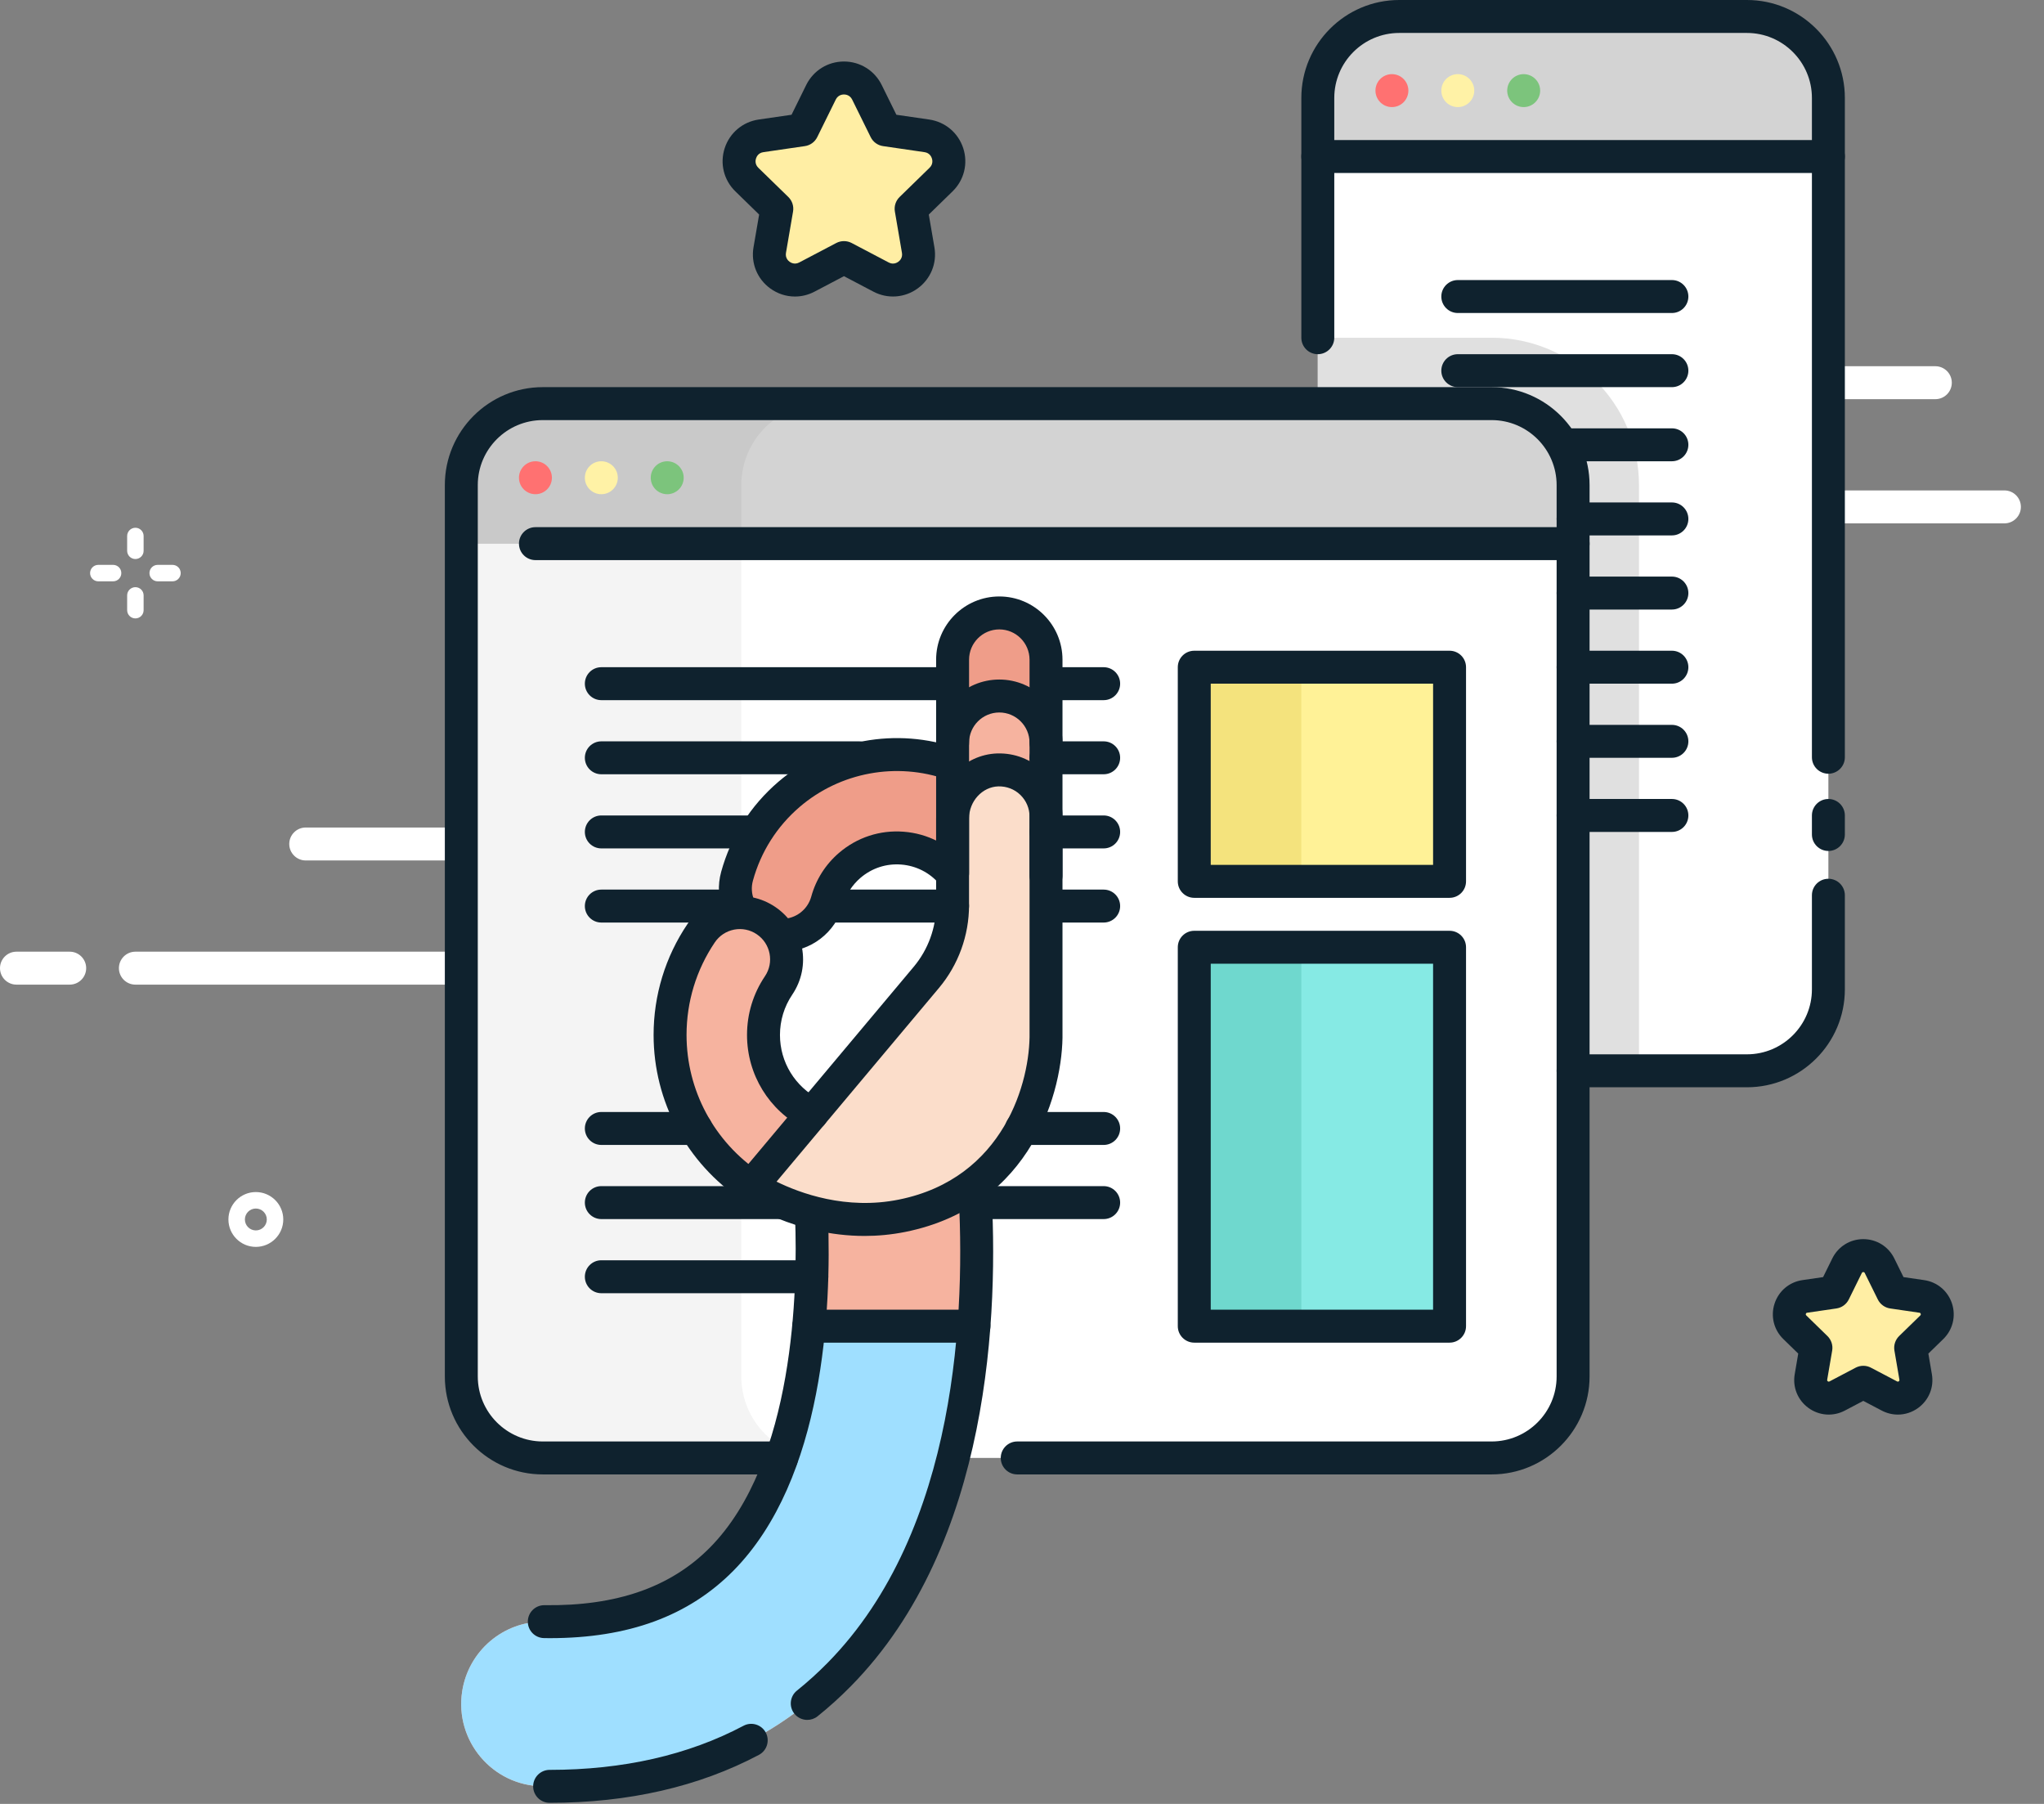 <?xml version="1.0" encoding="UTF-8"?> <svg xmlns="http://www.w3.org/2000/svg" xmlns:xlink="http://www.w3.org/1999/xlink" width="68px" height="60px" viewBox="0 0 68 60"><rect x="0" y="0" width="68" height="60" fill="#808080" stroke="none"/> <!-- Generator: Sketch 51.2 (57519) - http://www.bohemiancoding.com/sketch --> <title>Group</title> <desc>Created with Sketch.</desc> <defs></defs> <g id="Final-Design" stroke="none" stroke-width="1" fill="none" fill-rule="evenodd"> <g id="Features" transform="translate(-297, -899)"> <g id="Group" transform="translate(297, 899)"> <path d="M16.783,28.62 L10.171,28.62 C9.869,28.62 9.623,28.374 9.623,28.072 C9.623,27.769 9.869,27.524 10.171,27.524 L16.783,27.524 C17.085,27.524 17.331,27.769 17.331,28.072 C17.331,28.374 17.085,28.62 16.783,28.62" id="Fill-1" fill="#FFFFFF"></path> <path d="M15.858,32.75 L4.504,32.75 C4.202,32.75 3.956,32.505 3.956,32.202 C3.956,31.9 4.202,31.654 4.504,31.654 L15.858,31.654 C16.161,31.654 16.406,31.9 16.406,32.202 C16.406,32.505 16.161,32.75 15.858,32.75" id="Fill-3" fill="#FFFFFF"></path> <path d="M2.319,32.75 L0.548,32.75 C0.245,32.75 0,32.505 0,32.202 C0,31.9 0.245,31.654 0.548,31.654 L2.319,31.654 C2.621,31.654 2.867,31.9 2.867,32.202 C2.867,32.505 2.621,32.75 2.319,32.75" id="Fill-5" fill="#FFFFFF"></path> <path d="M64.385,13.277 L61.164,13.277 C60.861,13.277 60.616,13.032 60.616,12.729 C60.616,12.427 60.861,12.181 61.164,12.181 L64.385,12.181 C64.688,12.181 64.933,12.427 64.933,12.729 C64.933,13.032 64.688,13.277 64.385,13.277" id="Fill-7" fill="#FFFFFF"></path> <path d="M66.683,17.408 L61.163,17.408 C60.861,17.408 60.616,17.162 60.616,16.86 C60.616,16.557 60.861,16.312 61.163,16.312 L66.683,16.312 C66.985,16.312 67.231,16.557 67.231,16.86 C67.231,17.162 66.985,17.408 66.683,17.408" id="Fill-9" fill="#FFFFFF"></path> <path d="M8.511,40.197 C8.311,40.197 8.147,40.36 8.147,40.561 C8.147,40.762 8.311,40.925 8.511,40.925 C8.712,40.925 8.876,40.762 8.876,40.561 C8.876,40.36 8.712,40.197 8.511,40.197 M8.511,41.473 C8.008,41.473 7.599,41.064 7.599,40.561 C7.599,40.058 8.008,39.649 8.511,39.649 C9.014,39.649 9.424,40.058 9.424,40.561 C9.424,41.064 9.014,41.473 8.511,41.473" id="Fill-13" fill="#FFFFFF"></path> <path d="M4.504,18.594 C4.353,18.594 4.23,18.471 4.23,18.32 L4.23,17.828 C4.23,17.677 4.353,17.554 4.504,17.554 C4.656,17.554 4.778,17.677 4.778,17.828 L4.778,18.32 C4.778,18.471 4.656,18.594 4.504,18.594" id="Fill-25" fill="#FFFFFF"></path> <path d="M4.504,20.569 C4.353,20.569 4.23,20.446 4.23,20.295 L4.23,19.804 C4.23,19.652 4.353,19.53 4.504,19.53 C4.656,19.53 4.778,19.652 4.778,19.804 L4.778,20.295 C4.778,20.446 4.656,20.569 4.504,20.569" id="Fill-27" fill="#FFFFFF"></path> <path d="M5.738,19.336 L5.246,19.336 C5.095,19.336 4.972,19.213 4.972,19.062 C4.972,18.91 5.095,18.788 5.246,18.788 L5.738,18.788 C5.889,18.788 6.012,18.91 6.012,19.062 C6.012,19.213 5.889,19.336 5.738,19.336" id="Fill-29" fill="#FFFFFF"></path> <path d="M3.762,19.336 L3.271,19.336 C3.12,19.336 2.997,19.213 2.997,19.062 C2.997,18.91 3.12,18.788 3.271,18.788 L3.762,18.788 C3.914,18.788 4.036,18.91 4.036,19.062 C4.036,19.213 3.914,19.336 3.762,19.336" id="Fill-31" fill="#FFFFFF"></path> <path d="M58.117,35.616 L46.55,35.616 C45.054,35.616 43.841,34.403 43.841,32.907 L43.841,3.258 C43.841,1.761 45.054,0.548 46.55,0.548 L58.117,0.548 C59.614,0.548 60.827,1.761 60.827,3.258 L60.827,32.907 C60.827,34.403 59.614,35.616 58.117,35.616" id="Fill-33" fill="#FFFFFF"></path> <path d="M49.623,11.233 L43.841,11.233 L43.841,32.907 C43.841,34.403 45.054,35.616 46.55,35.616 L54.526,35.616 L54.526,16.136 C54.526,13.432 52.326,11.233 49.623,11.233" id="Fill-35" fill="#E0E0E0"></path> <path d="M60.827,3.258 C60.827,1.761 59.614,0.548 58.117,0.548 L46.552,0.548 C45.054,0.548 43.841,1.762 43.841,3.259 L43.841,5.205 L60.827,5.205 L60.827,3.258 Z" id="Fill-37" fill="#D3D3D3"></path> <path d="M46.854,3.014 C46.854,3.316 46.609,3.562 46.306,3.562 C46.004,3.562 45.759,3.316 45.759,3.014 C45.759,2.711 46.004,2.466 46.306,2.466 C46.609,2.466 46.854,2.711 46.854,3.014" id="Fill-39" fill="#FF7171"></path> <path d="M49.046,3.014 C49.046,3.316 48.801,3.562 48.498,3.562 C48.196,3.562 47.95,3.316 47.95,3.014 C47.95,2.711 48.196,2.466 48.498,2.466 C48.801,2.466 49.046,2.711 49.046,3.014" id="Fill-41" fill="#FFF2A6"></path> <path d="M51.238,3.014 C51.238,3.316 50.992,3.562 50.69,3.562 C50.388,3.562 50.142,3.316 50.142,3.014 C50.142,2.711 50.388,2.466 50.69,2.466 C50.992,2.466 51.238,2.711 51.238,3.014" id="Fill-43" fill="#7CC47C"></path> <path d="M49.623,48.493 L18.058,48.493 C16.561,48.493 15.347,47.279 15.347,45.782 L15.347,16.134 C15.347,14.638 16.561,13.425 18.057,13.425 L49.623,13.425 C51.12,13.425 52.334,14.638 52.334,16.136 L52.334,45.782 C52.334,47.279 51.12,48.493 49.623,48.493" id="Fill-45" fill="#FFFFFF"></path> <path d="M24.662,45.782 L24.662,16.134 C24.662,14.638 25.876,13.425 27.372,13.425 L18.057,13.425 C16.561,13.425 15.347,14.638 15.347,16.134 L15.347,45.782 C15.347,47.28 16.561,48.493 18.058,48.493 L27.373,48.493 C25.876,48.493 24.662,47.28 24.662,45.782" id="Fill-47" fill="#F4F4F4"></path> <path d="M49.623,13.425 L18.058,13.425 C16.561,13.425 15.347,14.638 15.347,16.136 L15.347,18.082 L52.334,18.082 L52.334,16.136 C52.334,14.638 51.12,13.425 49.623,13.425" id="Fill-49" fill="#D3D3D3"></path> <path d="M24.662,16.134 C24.662,14.638 25.876,13.425 27.372,13.425 L18.058,13.425 C16.561,13.425 15.347,14.638 15.347,16.136 L15.347,18.082 L24.662,18.082 L24.662,16.134 Z" id="Fill-51" fill="#C9C9C9"></path> <path d="M18.361,15.89 C18.361,16.193 18.116,16.438 17.813,16.438 C17.511,16.438 17.265,16.193 17.265,15.89 C17.265,15.588 17.511,15.342 17.813,15.342 C18.116,15.342 18.361,15.588 18.361,15.89" id="Fill-53" fill="#FF7171"></path> <path d="M20.553,15.89 C20.553,16.193 20.308,16.438 20.005,16.438 C19.702,16.438 19.457,16.193 19.457,15.89 C19.457,15.588 19.702,15.342 20.005,15.342 C20.308,15.342 20.553,15.588 20.553,15.89" id="Fill-55" fill="#FFF2A6"></path> <path d="M22.745,15.89 C22.745,16.193 22.499,16.438 22.197,16.438 C21.894,16.438 21.649,16.193 21.649,15.89 C21.649,15.588 21.894,15.342 22.197,15.342 C22.499,15.342 22.745,15.588 22.745,15.89" id="Fill-57" fill="#7CC47C"></path> <polygon id="Fill-59" fill="#FFF297" points="39.731 29.315 48.224 29.315 48.224 22.192 39.731 22.192"></polygon> <polygon id="Fill-61" fill="#86EAE4" points="39.731 44.11 48.224 44.11 48.224 31.507 39.731 31.507"></polygon> <polygon id="Fill-62" fill="#F4E37D" points="39.731 29.315 43.293 29.315 43.293 22.192 39.731 22.192"></polygon> <polygon id="Fill-63" fill="#6FD8CE" points="39.731 44.11 43.293 44.11 43.293 31.507 39.731 31.507"></polygon> <path d="M18.285,59.416 C18.205,59.416 18.125,59.416 18.045,59.415 C16.382,59.394 15.122,57.902 15.375,56.258 C15.582,54.913 16.746,53.919 18.107,53.938 C20.657,53.972 22.6,53.284 24.008,51.859 C27.58,48.245 27.184,40.35 26.73,37.613 L32.134,36.704 C32.22,37.216 34.185,49.337 27.919,55.698 C25.482,58.171 22.251,59.416 18.285,59.416" id="Fill-64" fill="#F6B39F"></path> <path d="M26.02,31.11 C25.883,31.11 25.745,31.092 25.607,31.054 C24.779,30.827 24.293,29.971 24.52,29.144 C24.812,28.081 25.41,27.14 26.249,26.421 C28.559,24.442 32.048,24.712 34.026,27.021 C34.585,27.673 34.509,28.654 33.857,29.212 C33.205,29.771 32.224,29.695 31.666,29.043 C30.802,28.035 29.279,27.917 28.271,28.781 C27.905,29.095 27.644,29.505 27.517,29.968 C27.327,30.657 26.702,31.11 26.02,31.11" id="Fill-65" fill="#EF9D89"></path> <path d="M28.346,40.478 C25.008,40.478 22.292,37.763 22.292,34.424 C22.292,33.212 22.649,32.04 23.326,31.038 C23.807,30.327 24.773,30.14 25.484,30.621 C26.195,31.101 26.382,32.067 25.902,32.778 C25.573,33.264 25.4,33.834 25.4,34.424 C25.4,36.049 26.721,37.37 28.346,37.37 C29.97,37.37 31.292,36.049 31.292,34.424 C31.292,33.566 31.988,32.87 32.846,32.87 C33.704,32.87 34.4,33.566 34.4,34.424 C34.4,37.763 31.684,40.478 28.346,40.478" id="Fill-66" fill="#F6B39F"></path> <path d="M33.245,30.679 C32.387,30.679 31.691,29.983 31.691,29.125 L31.691,21.941 C31.691,21.083 32.387,20.388 33.245,20.388 C34.103,20.388 34.799,21.083 34.799,21.941 L34.799,29.125 C34.799,29.983 34.103,30.679 33.245,30.679" id="Fill-67" fill="#EF9D89"></path> <path d="M33.245,33.441 C32.387,33.441 31.691,32.746 31.691,31.887 L31.691,24.704 C31.691,23.846 32.387,23.15 33.245,23.15 C34.103,23.15 34.799,23.846 34.799,24.704 L34.799,31.887 C34.799,32.746 34.103,33.441 33.245,33.441" id="Fill-68" fill="#F6B39F"></path> <path d="M33.197,25.608 C32.346,25.634 31.691,26.376 31.691,27.226 L31.691,30.111 C31.691,30.987 31.382,31.836 30.818,32.508 L24.991,39.456 C24.991,39.456 27.218,40.999 30.01,40.438 C33.995,39.636 34.829,35.899 34.799,34.328 L34.799,27.161 C34.799,26.287 34.077,25.582 33.197,25.608" id="Fill-69" fill="#FBDDCA"></path> <path d="M26.907,44.11 C26.643,46.967 25.858,49.987 24.008,51.859 C22.599,53.284 20.657,53.972 18.107,53.938 C16.747,53.919 15.582,54.913 15.375,56.258 C15.122,57.902 16.382,59.394 18.045,59.414 C18.125,59.416 18.205,59.416 18.285,59.416 C22.25,59.416 25.481,58.171 27.919,55.698 C31.025,52.545 32.108,47.978 32.401,44.11 L26.907,44.11 Z" id="Fill-70" fill="#9FDFFF"></path> <path d="M28.841,3.069 L29.458,4.318 L30.836,4.519 C31.535,4.62 31.814,5.479 31.308,5.972 L30.311,6.944 L30.546,8.317 C30.665,9.013 29.935,9.544 29.31,9.215 L28.077,8.567 L26.844,9.215 C26.219,9.544 25.488,9.013 25.608,8.317 L25.843,6.944 L24.846,5.972 C24.34,5.479 24.619,4.62 25.318,4.519 L26.696,4.318 L27.313,3.069 C27.625,2.436 28.528,2.436 28.841,3.069" id="Fill-71" fill="#FFEEA4"></path> <path d="M62.527,42.098 L62.962,42.979 L63.934,43.12 C64.427,43.192 64.624,43.798 64.267,44.146 L63.564,44.831 L63.73,45.799 C63.814,46.29 63.299,46.665 62.858,46.433 L61.988,45.976 L61.119,46.433 C60.678,46.665 60.162,46.29 60.247,45.799 L60.413,44.831 L59.709,44.146 C59.352,43.798 59.549,43.192 60.042,43.12 L61.015,42.979 L61.449,42.098 C61.67,41.651 62.307,41.651 62.527,42.098" id="Fill-72" fill="#FFEEA4"></path> <path d="M55.622,10.411 L48.498,10.411 C48.196,10.411 47.95,10.165 47.95,9.863 C47.95,9.561 48.196,9.315 48.498,9.315 L55.622,9.315 C55.924,9.315 56.169,9.561 56.169,9.863 C56.169,10.165 55.924,10.411 55.622,10.411" id="Fill-73" fill="#0F222E"></path> <path d="M55.622,12.877 L48.498,12.877 C48.196,12.877 47.95,12.631 47.95,12.329 C47.95,12.026 48.196,11.781 48.498,11.781 L55.622,11.781 C55.924,11.781 56.169,12.026 56.169,12.329 C56.169,12.631 55.924,12.877 55.622,12.877" id="Fill-74" fill="#0F222E"></path> <path d="M55.622,15.342 L52.06,15.342 C51.757,15.342 51.512,15.097 51.512,14.794 C51.512,14.492 51.757,14.247 52.06,14.247 L55.622,14.247 C55.924,14.247 56.169,14.492 56.169,14.794 C56.169,15.097 55.924,15.342 55.622,15.342" id="Fill-75" fill="#0F222E"></path> <path d="M55.622,17.808 L52.334,17.808 C52.031,17.808 51.786,17.563 51.786,17.26 C51.786,16.958 52.031,16.712 52.334,16.712 L55.622,16.712 C55.924,16.712 56.169,16.958 56.169,17.26 C56.169,17.563 55.924,17.808 55.622,17.808" id="Fill-76" fill="#0F222E"></path> <path d="M55.622,20.274 L52.334,20.274 C52.031,20.274 51.786,20.028 51.786,19.726 C51.786,19.424 52.031,19.178 52.334,19.178 L55.622,19.178 C55.924,19.178 56.169,19.424 56.169,19.726 C56.169,20.028 55.924,20.274 55.622,20.274" id="Fill-77" fill="#0F222E"></path> <path d="M55.622,22.74 L52.334,22.74 C52.031,22.74 51.786,22.494 51.786,22.192 C51.786,21.889 52.031,21.644 52.334,21.644 L55.622,21.644 C55.924,21.644 56.169,21.889 56.169,22.192 C56.169,22.494 55.924,22.74 55.622,22.74" id="Fill-78" fill="#0F222E"></path> <path d="M55.622,25.205 L52.334,25.205 C52.031,25.205 51.786,24.96 51.786,24.658 C51.786,24.355 52.031,24.11 52.334,24.11 L55.622,24.11 C55.924,24.11 56.169,24.355 56.169,24.658 C56.169,24.96 55.924,25.205 55.622,25.205" id="Fill-79" fill="#0F222E"></path> <path d="M55.622,27.671 L52.334,27.671 C52.031,27.671 51.786,27.426 51.786,27.123 C51.786,26.821 52.031,26.575 52.334,26.575 L55.622,26.575 C55.924,26.575 56.169,26.821 56.169,27.123 C56.169,27.426 55.924,27.671 55.622,27.671" id="Fill-80" fill="#0F222E"></path> <path d="M36.717,23.288 L35.073,23.288 C34.771,23.288 34.526,23.042 34.526,22.74 C34.526,22.437 34.771,22.192 35.073,22.192 L36.717,22.192 C37.02,22.192 37.265,22.437 37.265,22.74 C37.265,23.042 37.02,23.288 36.717,23.288" id="Fill-81" fill="#0F222E"></path> <path d="M31.566,23.288 L20.005,23.288 C19.702,23.288 19.457,23.042 19.457,22.74 C19.457,22.437 19.702,22.192 20.005,22.192 L31.566,22.192 C31.869,22.192 32.114,22.437 32.114,22.74 C32.114,23.042 31.869,23.288 31.566,23.288" id="Fill-82" fill="#0F222E"></path> <path d="M36.717,25.753 L34.799,25.753 C34.496,25.753 34.251,25.508 34.251,25.205 C34.251,24.903 34.496,24.658 34.799,24.658 L36.717,24.658 C37.02,24.658 37.265,24.903 37.265,25.205 C37.265,25.508 37.02,25.753 36.717,25.753" id="Fill-83" fill="#0F222E"></path> <path d="M28.587,25.753 L20.005,25.753 C19.702,25.753 19.457,25.508 19.457,25.205 C19.457,24.903 19.702,24.658 20.005,24.658 L28.587,24.658 C28.89,24.658 29.135,24.903 29.135,25.205 C29.135,25.508 28.89,25.753 28.587,25.753" id="Fill-84" fill="#0F222E"></path> <path d="M36.717,28.219 L34.799,28.219 C34.497,28.219 34.252,27.974 34.252,27.671 C34.252,27.369 34.497,27.123 34.799,27.123 L36.717,27.123 C37.02,27.123 37.265,27.369 37.265,27.671 C37.265,27.974 37.02,28.219 36.717,28.219" id="Fill-85" fill="#0F222E"></path> <path d="M25.057,28.219 L20.005,28.219 C19.702,28.219 19.457,27.974 19.457,27.671 C19.457,27.369 19.702,27.123 20.005,27.123 L25.057,27.123 C25.36,27.123 25.605,27.369 25.605,27.671 C25.605,27.974 25.36,28.219 25.057,28.219" id="Fill-86" fill="#0F222E"></path> <path d="M36.717,30.685 L34.883,30.685 C34.581,30.685 34.335,30.439 34.335,30.137 C34.335,29.834 34.581,29.589 34.883,29.589 L36.717,29.589 C37.02,29.589 37.265,29.834 37.265,30.137 C37.265,30.439 37.02,30.685 36.717,30.685" id="Fill-87" fill="#0F222E"></path> <path d="M31.691,30.685 L27.56,30.685 C27.258,30.685 27.012,30.439 27.012,30.137 C27.012,29.834 27.258,29.589 27.56,29.589 L31.691,29.589 C31.993,29.589 32.238,29.834 32.238,30.137 C32.238,30.439 31.993,30.685 31.691,30.685" id="Fill-88" fill="#0F222E"></path> <path d="M24.578,30.685 L20.005,30.685 C19.702,30.685 19.457,30.439 19.457,30.137 C19.457,29.834 19.702,29.589 20.005,29.589 L24.578,29.589 C24.88,29.589 25.125,29.834 25.125,30.137 C25.125,30.439 24.88,30.685 24.578,30.685" id="Fill-89" fill="#0F222E"></path> <path d="M36.717,38.082 L33.986,38.082 C33.683,38.082 33.438,37.837 33.438,37.534 C33.438,37.232 33.683,36.986 33.986,36.986 L36.717,36.986 C37.02,36.986 37.265,37.232 37.265,37.534 C37.265,37.837 37.02,38.082 36.717,38.082" id="Fill-90" fill="#0F222E"></path> <path d="M23.153,38.082 L20.005,38.082 C19.702,38.082 19.457,37.837 19.457,37.534 C19.457,37.232 19.702,36.986 20.005,36.986 L23.153,36.986 C23.456,36.986 23.701,37.232 23.701,37.534 C23.701,37.837 23.456,38.082 23.153,38.082" id="Fill-91" fill="#0F222E"></path> <path d="M36.717,40.548 L32.401,40.548 C32.098,40.548 31.853,40.302 31.853,40 C31.853,39.698 32.098,39.452 32.401,39.452 L36.717,39.452 C37.02,39.452 37.265,39.698 37.265,40 C37.265,40.302 37.02,40.548 36.717,40.548" id="Fill-92" fill="#0F222E"></path> <path d="M25.987,40.548 L20.005,40.548 C19.702,40.548 19.457,40.302 19.457,40 C19.457,39.698 19.702,39.452 20.005,39.452 L25.987,39.452 C26.289,39.452 26.535,39.698 26.535,40 C26.535,40.302 26.289,40.548 25.987,40.548" id="Fill-93" fill="#0F222E"></path> <path d="M27.008,43.014 L20.005,43.014 C19.702,43.014 19.457,42.768 19.457,42.466 C19.457,42.163 19.702,41.918 20.005,41.918 L27.008,41.918 C27.31,41.918 27.556,42.163 27.556,42.466 C27.556,42.768 27.31,43.014 27.008,43.014" id="Fill-94" fill="#0F222E"></path> <path d="M33.197,25.608 L33.2,25.608 L33.197,25.608 Z M25.834,39.303 C26.608,39.684 28.144,40.255 29.902,39.9 C33.413,39.194 34.282,35.953 34.251,34.338 L34.251,27.161 C34.251,26.887 34.142,26.631 33.945,26.439 C33.749,26.248 33.487,26.15 33.214,26.156 C32.676,26.172 32.238,26.652 32.238,27.226 L32.238,30.111 C32.238,31.114 31.883,32.091 31.238,32.86 L25.834,39.303 Z M28.761,41.109 C26.447,41.109 24.762,39.964 24.679,39.906 C24.552,39.818 24.469,39.681 24.448,39.529 C24.428,39.376 24.472,39.222 24.571,39.104 L30.399,32.155 C30.878,31.583 31.143,30.857 31.143,30.111 L31.143,27.226 C31.143,26.066 32.057,25.094 33.181,25.06 C33.758,25.045 34.297,25.254 34.709,25.653 C35.12,26.052 35.347,26.588 35.347,27.161 L35.347,34.328 C35.384,36.249 34.339,40.126 30.118,40.975 C29.648,41.069 29.193,41.109 28.761,41.109 Z" id="Fill-95" fill="#0F222E"></path> <path d="M24.988,40.008 C24.883,40.008 24.777,39.978 24.684,39.915 C22.843,38.684 21.744,36.631 21.744,34.424 C21.744,33.101 22.134,31.825 22.872,30.732 C23.187,30.266 23.663,29.951 24.215,29.844 C24.766,29.738 25.326,29.852 25.791,30.166 C26.256,30.481 26.571,30.958 26.678,31.509 C26.785,32.06 26.67,32.62 26.356,33.085 C26.089,33.48 25.948,33.943 25.948,34.424 C25.948,35.329 26.45,36.148 27.259,36.562 C27.528,36.7 27.636,37.03 27.498,37.299 C27.36,37.569 27.029,37.674 26.76,37.538 C25.583,36.936 24.852,35.743 24.852,34.424 C24.852,33.724 25.058,33.049 25.448,32.471 C25.759,32.012 25.637,31.385 25.177,31.075 C24.955,30.924 24.686,30.87 24.423,30.92 C24.159,30.972 23.931,31.122 23.78,31.345 C23.165,32.256 22.84,33.321 22.84,34.424 C22.84,36.265 23.757,37.977 25.293,39.005 C25.545,39.173 25.612,39.513 25.444,39.765 C25.338,39.923 25.165,40.008 24.988,40.008" id="Fill-96" fill="#0F222E"></path> <path d="M34.799,29.673 C34.496,29.673 34.251,29.427 34.251,29.125 L34.251,24.704 C34.251,24.15 33.8,23.698 33.245,23.698 C32.69,23.698 32.239,24.15 32.239,24.704 L32.239,29.043 C32.239,29.346 31.993,29.591 31.691,29.591 C31.388,29.591 31.143,29.346 31.143,29.043 L31.143,24.704 C31.143,23.545 32.086,22.602 33.245,22.602 C34.404,22.602 35.347,23.545 35.347,24.704 L35.347,29.125 C35.347,29.427 35.101,29.673 34.799,29.673" id="Fill-97" fill="#0F222E"></path> <path d="M34.799,25.252 C34.496,25.252 34.251,25.007 34.251,24.704 L34.251,21.942 C34.251,21.387 33.8,20.935 33.245,20.935 C32.69,20.935 32.239,21.387 32.239,21.942 L32.239,24.704 C32.239,25.007 31.993,25.252 31.691,25.252 C31.388,25.252 31.143,25.007 31.143,24.704 L31.143,21.942 C31.143,20.782 32.086,19.839 33.245,19.839 C34.404,19.839 35.347,20.782 35.347,21.942 L35.347,24.704 C35.347,25.007 35.101,25.252 34.799,25.252" id="Fill-98" fill="#0F222E"></path> <path d="M24.578,30.685 C24.361,30.685 24.156,30.556 24.07,30.343 C23.895,29.912 23.869,29.447 23.992,28.998 C24.313,27.83 24.971,26.795 25.893,26.005 C27.536,24.597 29.827,24.173 31.873,24.899 C32.158,25 32.307,25.313 32.206,25.599 C32.105,25.884 31.792,26.033 31.507,25.932 C29.829,25.337 27.952,25.684 26.606,26.837 C25.85,27.484 25.312,28.332 25.049,29.289 C24.989,29.504 25.002,29.726 25.086,29.932 C25.199,30.212 25.063,30.532 24.783,30.645 C24.716,30.673 24.646,30.685 24.578,30.685" id="Fill-99" fill="#0F222E"></path> <path d="M26.02,31.658 C25.717,31.658 25.472,31.412 25.472,31.11 C25.472,30.808 25.717,30.562 26.02,30.562 C26.471,30.562 26.869,30.258 26.989,29.822 C27.145,29.254 27.465,28.75 27.915,28.365 C28.514,27.852 29.277,27.602 30.065,27.664 C30.853,27.725 31.569,28.088 32.082,28.686 C32.279,28.916 32.252,29.262 32.022,29.459 C31.793,29.656 31.447,29.629 31.25,29.4 C30.927,29.023 30.476,28.795 29.981,28.756 C29.484,28.717 29.005,28.875 28.628,29.197 C28.345,29.44 28.143,29.757 28.046,30.113 C27.795,31.023 26.962,31.658 26.02,31.658" id="Fill-100" fill="#0F222E"></path> <path d="M18.291,54.487 C18.228,54.487 18.164,54.486 18.1,54.485 C17.797,54.481 17.555,54.233 17.56,53.93 C17.564,53.63 17.808,53.39 18.107,53.39 L18.115,53.39 C20.512,53.423 22.312,52.795 23.618,51.474 C26.444,48.615 26.541,42.851 26.451,40.506 C26.44,40.204 26.675,39.949 26.978,39.938 C27.279,39.926 27.535,40.162 27.546,40.464 C27.664,43.555 27.412,49.194 24.398,52.245 C22.907,53.752 20.909,54.487 18.291,54.487" id="Fill-101" fill="#0F222E"></path> <path d="M18.285,59.964 C17.983,59.964 17.737,59.719 17.737,59.416 C17.737,59.114 17.983,58.868 18.285,58.868 C20.728,58.868 22.898,58.375 24.735,57.401 C25.002,57.259 25.334,57.361 25.476,57.628 C25.617,57.896 25.516,58.227 25.248,58.369 C23.251,59.427 20.909,59.964 18.285,59.964" id="Fill-102" fill="#0F222E"></path> <path d="M26.856,57.206 C26.696,57.206 26.537,57.136 26.428,57.001 C26.239,56.765 26.277,56.42 26.513,56.231 C26.864,55.949 27.206,55.64 27.528,55.313 C31.89,50.886 32.126,43.504 31.878,39.498 C31.86,39.196 32.09,38.936 32.391,38.917 C32.688,38.897 32.953,39.128 32.972,39.43 C33.231,43.619 32.969,51.352 28.309,56.082 C27.957,56.44 27.583,56.778 27.199,57.086 C27.098,57.167 26.977,57.206 26.856,57.206" id="Fill-103" fill="#0F222E"></path> <path d="M32.401,44.658 L26.907,44.658 C26.605,44.658 26.359,44.412 26.359,44.11 C26.359,43.807 26.605,43.562 26.907,43.562 L32.401,43.562 C32.703,43.562 32.949,43.807 32.949,44.11 C32.949,44.412 32.703,44.658 32.401,44.658" id="Fill-104" fill="#0F222E"></path> <path d="M49.623,49.041 L33.841,49.041 C33.538,49.041 33.293,48.796 33.293,48.493 C33.293,48.191 33.538,47.945 33.841,47.945 L49.623,47.945 C50.816,47.945 51.786,46.975 51.786,45.782 L51.786,16.136 C51.786,14.943 50.816,13.973 49.623,13.973 L18.057,13.973 C16.865,13.973 15.895,14.942 15.895,16.134 L15.895,45.782 C15.895,46.975 16.866,47.945 18.058,47.945 L26.002,47.945 C26.305,47.945 26.55,48.191 26.55,48.493 C26.55,48.796 26.305,49.041 26.002,49.041 L18.058,49.041 C16.261,49.041 14.799,47.579 14.799,45.782 L14.799,16.134 C14.799,14.338 16.261,12.877 18.057,12.877 L49.623,12.877 C51.42,12.877 52.882,14.339 52.882,16.136 L52.882,45.782 C52.882,47.579 51.42,49.041 49.623,49.041" id="Fill-105" fill="#0F222E"></path> <path d="M40.279,28.767 L47.676,28.767 L47.676,22.74 L40.279,22.74 L40.279,28.767 Z M48.224,29.863 L39.731,29.863 C39.428,29.863 39.183,29.618 39.183,29.315 L39.183,22.192 C39.183,21.889 39.428,21.644 39.731,21.644 L48.224,21.644 C48.527,21.644 48.772,21.889 48.772,22.192 L48.772,29.315 C48.772,29.618 48.527,29.863 48.224,29.863 Z" id="Fill-106" fill="#0F222E"></path> <path d="M40.279,43.562 L47.676,43.562 L47.676,32.055 L40.279,32.055 L40.279,43.562 Z M48.224,44.658 L39.731,44.658 C39.428,44.658 39.183,44.412 39.183,44.11 L39.183,31.507 C39.183,31.204 39.428,30.959 39.731,30.959 L48.224,30.959 C48.527,30.959 48.772,31.204 48.772,31.507 L48.772,44.11 C48.772,44.412 48.527,44.658 48.224,44.658 Z" id="Fill-107" fill="#0F222E"></path> <path d="M52.334,18.63 L17.813,18.63 C17.511,18.63 17.265,18.385 17.265,18.082 C17.265,17.78 17.511,17.534 17.813,17.534 L52.334,17.534 C52.636,17.534 52.882,17.78 52.882,18.082 C52.882,18.385 52.636,18.63 52.334,18.63" id="Fill-108" fill="#0F222E"></path> <path d="M58.117,36.164 L52.334,36.164 C52.031,36.164 51.786,35.919 51.786,35.616 C51.786,35.314 52.031,35.068 52.334,35.068 L58.117,35.068 C59.309,35.068 60.279,34.099 60.279,32.907 L60.279,29.777 C60.279,29.474 60.524,29.229 60.827,29.229 C61.13,29.229 61.375,29.474 61.375,29.777 L61.375,32.907 C61.375,34.703 59.914,36.164 58.117,36.164" id="Fill-109" fill="#0F222E"></path> <path d="M60.827,28.304 C60.525,28.304 60.279,28.059 60.279,27.756 L60.279,27.123 C60.279,26.82 60.525,26.575 60.827,26.575 C61.129,26.575 61.375,26.82 61.375,27.123 L61.375,27.756 C61.375,28.059 61.129,28.304 60.827,28.304" id="Fill-110" fill="#0F222E"></path> <path d="M60.827,25.735 C60.525,25.735 60.279,25.49 60.279,25.188 L60.279,3.258 C60.279,2.066 59.309,1.096 58.117,1.096 L46.55,1.096 C45.358,1.096 44.389,2.066 44.389,3.258 L44.389,11.233 C44.389,11.535 44.143,11.781 43.841,11.781 C43.538,11.781 43.293,11.535 43.293,11.233 L43.293,3.258 C43.293,1.461 44.754,-0 46.55,-0 L58.117,-0 C59.914,-0 61.375,1.461 61.375,3.258 L61.375,25.188 C61.375,25.49 61.129,25.735 60.827,25.735" id="Fill-111" fill="#0F222E"></path> <path d="M60.827,5.753 L43.841,5.753 C43.538,5.753 43.293,5.508 43.293,5.205 C43.293,4.903 43.538,4.658 43.841,4.658 L60.827,4.658 C61.129,4.658 61.375,4.903 61.375,5.205 C61.375,5.508 61.129,5.753 60.827,5.753" id="Fill-112" fill="#0F222E"></path> <path d="M28.077,3.142 C28.02,3.142 27.88,3.159 27.804,3.312 L27.188,4.561 C27.108,4.723 26.954,4.835 26.775,4.86 L25.397,5.061 C25.228,5.085 25.169,5.214 25.152,5.268 C25.134,5.322 25.106,5.46 25.228,5.58 L26.226,6.552 C26.355,6.678 26.414,6.859 26.383,7.037 L26.148,8.409 C26.119,8.578 26.223,8.674 26.269,8.707 C26.315,8.74 26.438,8.809 26.589,8.73 L27.822,8.082 C27.982,7.999 28.172,7.999 28.332,8.082 L29.565,8.73 C29.716,8.81 29.839,8.74 29.885,8.707 C29.931,8.674 30.035,8.578 30.006,8.409 L29.771,7.037 C29.74,6.859 29.799,6.678 29.928,6.552 L30.925,5.58 C31.048,5.461 31.02,5.322 31.002,5.268 C30.985,5.214 30.926,5.085 30.757,5.061 L29.379,4.86 C29.2,4.835 29.046,4.723 28.966,4.561 L28.35,3.312 C28.274,3.159 28.134,3.142 28.077,3.142 Z M26.446,9.863 C26.157,9.863 25.87,9.772 25.625,9.594 C25.19,9.278 24.977,8.753 25.068,8.224 L25.255,7.136 L24.464,6.365 C24.079,5.99 23.943,5.44 24.109,4.929 C24.275,4.419 24.708,4.054 25.239,3.976 L26.333,3.817 L26.821,2.827 C27.059,2.346 27.54,2.046 28.077,2.046 C28.614,2.046 29.095,2.346 29.333,2.827 L29.821,3.817 L30.915,3.976 C31.446,4.054 31.879,4.419 32.045,4.929 C32.211,5.44 32.075,5.99 31.69,6.365 L30.899,7.136 L31.086,8.224 C31.177,8.753 30.964,9.278 30.529,9.594 C30.095,9.909 29.53,9.95 29.055,9.7 L28.077,9.186 L27.099,9.7 C26.893,9.809 26.669,9.863 26.446,9.863 Z" id="Fill-113" fill="#0F222E"></path> <path d="M61.988,45.428 C62.076,45.428 62.164,45.449 62.243,45.491 L63.113,45.948 C63.123,45.953 63.142,45.963 63.169,45.944 C63.195,45.924 63.192,45.903 63.19,45.892 L63.024,44.923 C62.993,44.746 63.052,44.564 63.181,44.438 L63.885,43.753 C63.893,43.745 63.908,43.73 63.898,43.698 C63.888,43.667 63.867,43.664 63.855,43.663 L62.883,43.521 C62.705,43.495 62.551,43.383 62.471,43.221 L62.036,42.34 C62.031,42.33 62.021,42.311 61.988,42.311 C61.955,42.311 61.946,42.33 61.94,42.34 L61.506,43.221 C61.426,43.383 61.272,43.495 61.093,43.521 L60.121,43.663 C60.11,43.664 60.088,43.667 60.078,43.698 C60.068,43.73 60.084,43.745 60.092,43.753 L60.795,44.438 C60.924,44.564 60.984,44.746 60.953,44.923 L60.787,45.892 C60.785,45.903 60.781,45.924 60.808,45.944 C60.835,45.963 60.853,45.953 60.864,45.948 L61.733,45.491 C61.813,45.449 61.901,45.428 61.988,45.428 M63.138,47.051 C62.956,47.051 62.772,47.007 62.603,46.918 L61.988,46.595 L61.374,46.918 C60.984,47.123 60.52,47.089 60.164,46.83 C59.807,46.571 59.632,46.141 59.707,45.707 L59.824,45.022 L59.327,44.538 C59.011,44.23 58.9,43.779 59.036,43.36 C59.172,42.941 59.528,42.641 59.963,42.578 L60.651,42.478 L60.958,41.855 C61.153,41.46 61.548,41.215 61.988,41.215 C62.429,41.215 62.824,41.46 63.019,41.855 C63.019,41.855 63.019,41.855 63.019,41.855 L63.326,42.478 L64.013,42.578 C64.449,42.641 64.804,42.941 64.94,43.36 C65.076,43.779 64.965,44.23 64.65,44.538 L64.153,45.022 L64.27,45.707 C64.345,46.141 64.17,46.571 63.813,46.83 C63.611,46.977 63.376,47.051 63.138,47.051" id="Fill-114" fill="#0F222E"></path> </g> </g> </g> </svg> 